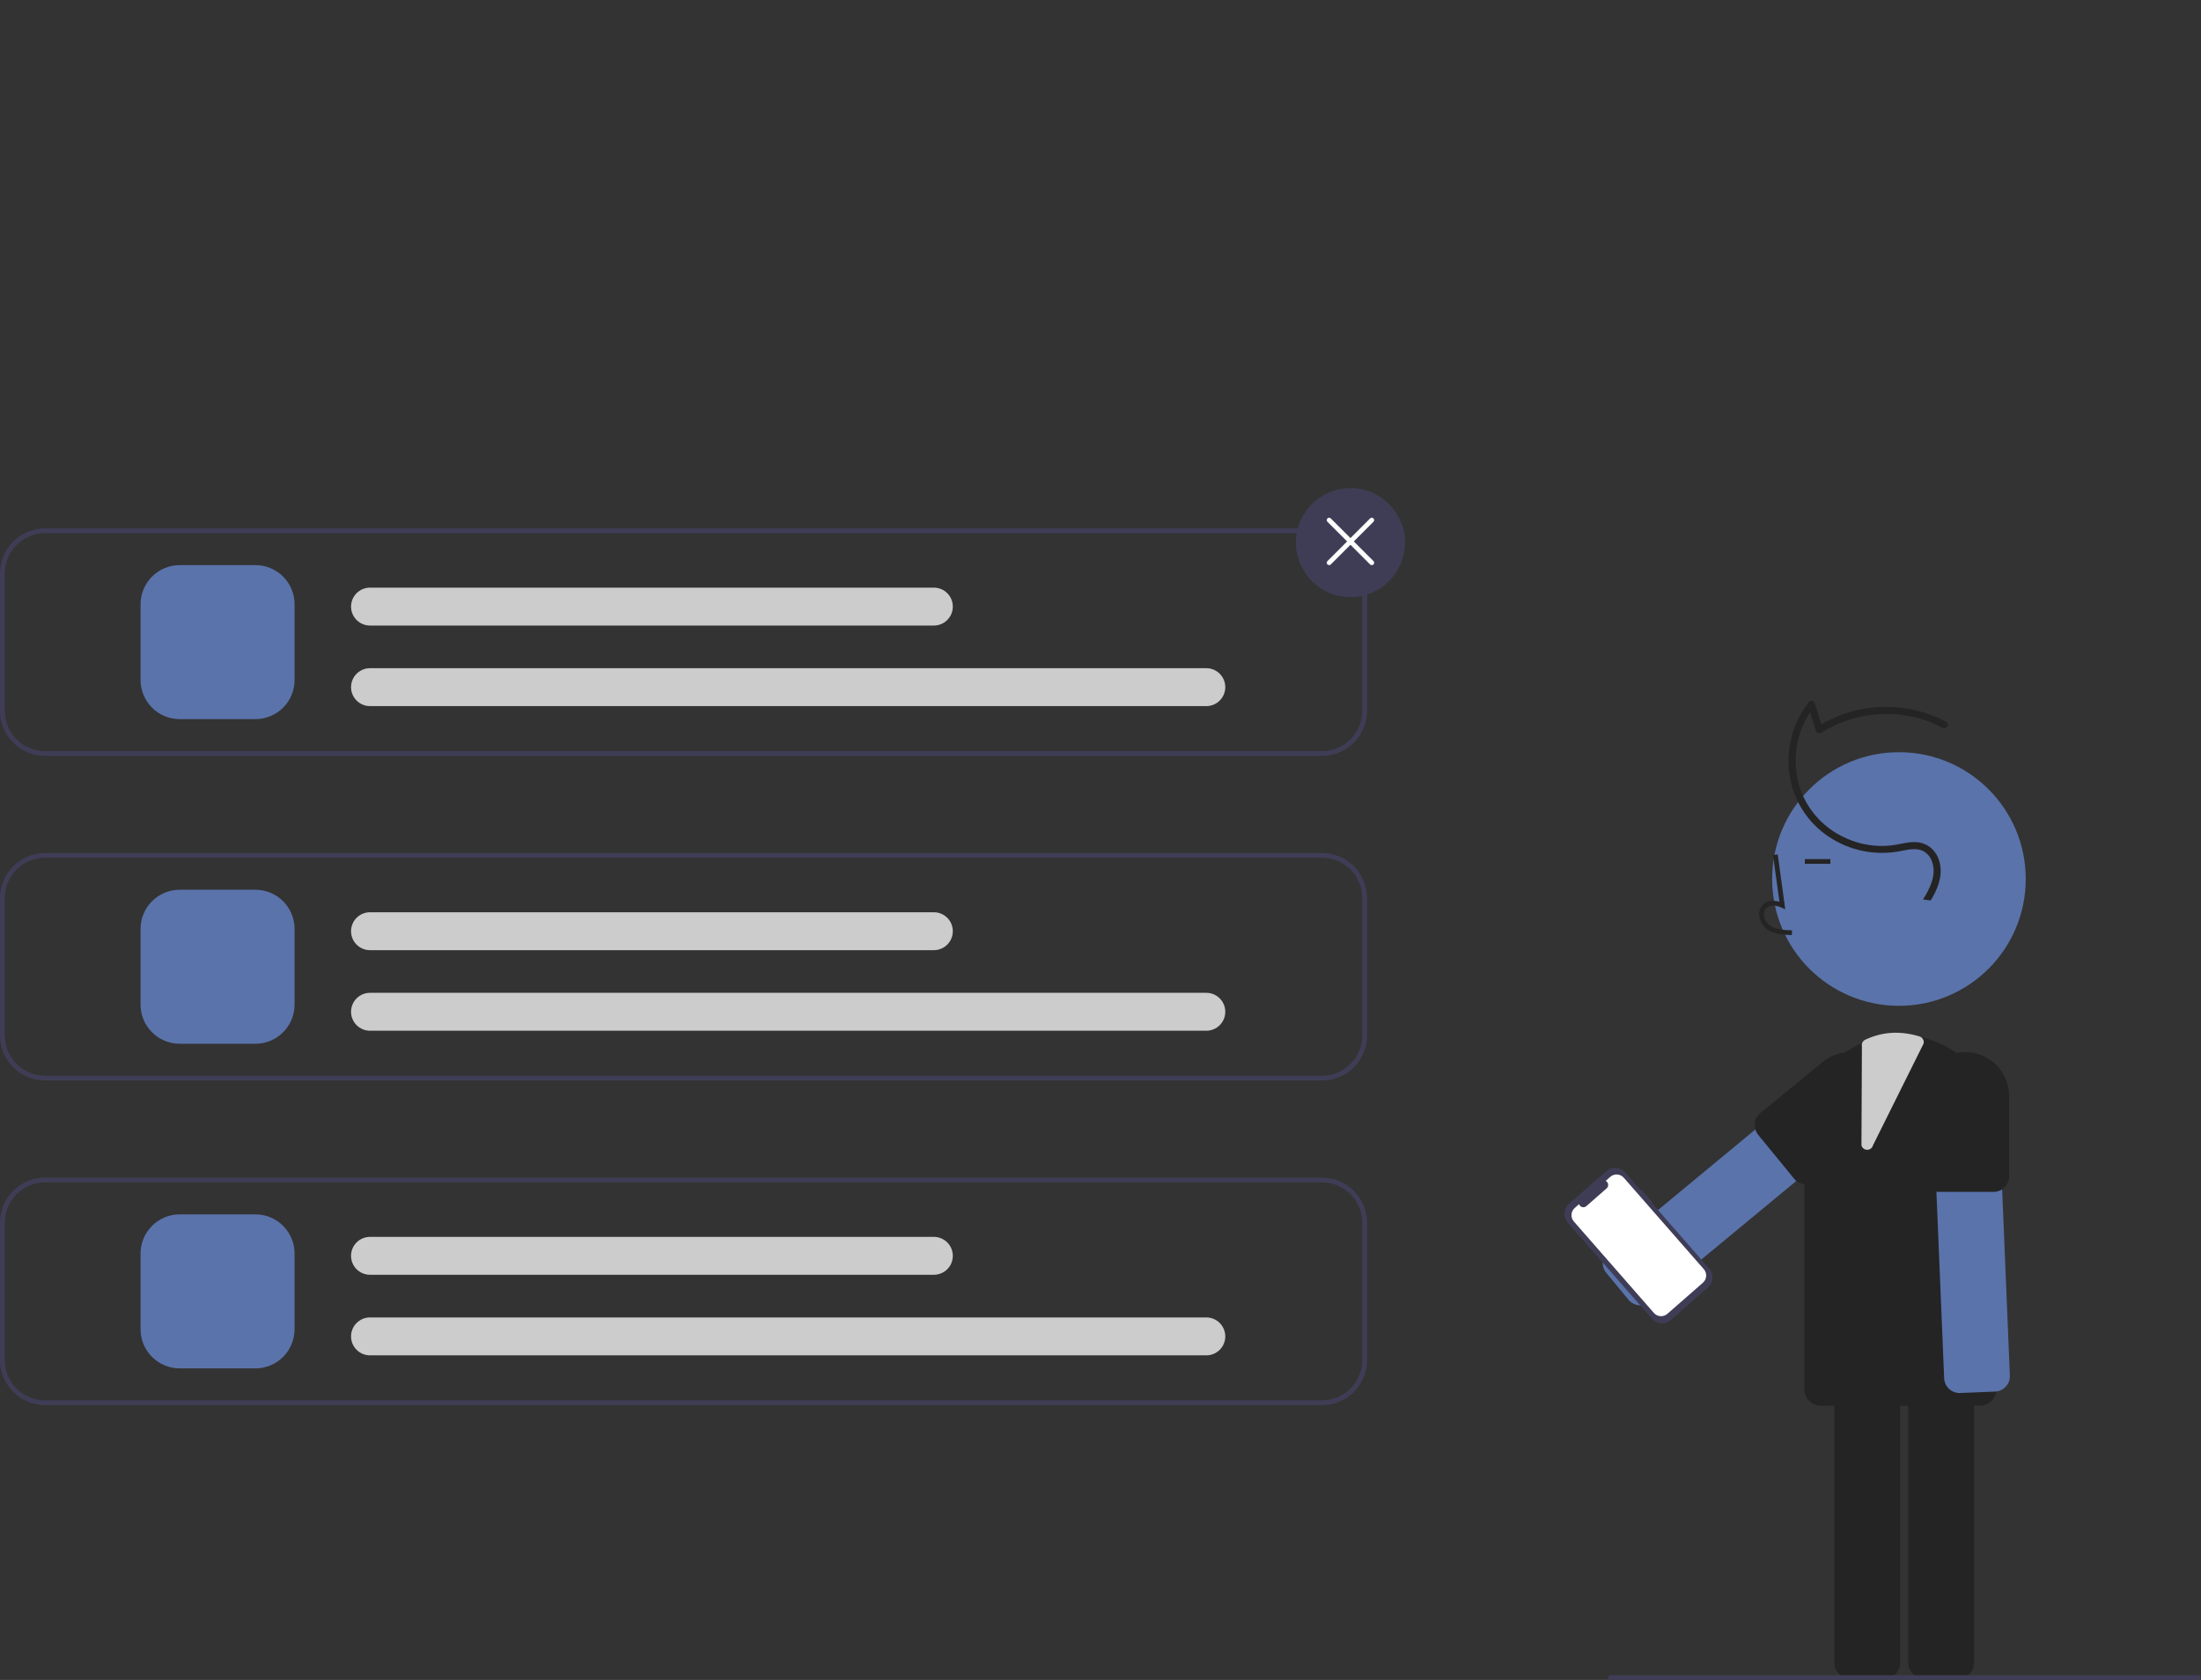 <svg width="929" height="709" viewBox="0 0 929 709" fill="none" xmlns="http://www.w3.org/2000/svg">
<rect x="0" y="0" width="929" height="709" fill="#333333" stroke="none"/>
<path d="M558 223H19C13.962 223.005 9.132 225.008 5.57 228.57C2.008 232.132 0.005 236.962 0 242V300C0.005 305.038 2.008 309.868 5.57 313.43C9.132 316.992 13.962 318.995 19 319H558C563.038 318.995 567.868 316.992 571.43 313.43C574.992 309.868 576.995 305.038 577 300V242C576.995 236.962 574.992 232.132 571.43 228.57C567.868 225.008 563.038 223.005 558 223ZM575 300C574.994 304.507 573.201 308.827 570.014 312.014C566.827 315.201 562.507 316.994 558 317H19C14.493 316.994 10.173 315.201 6.986 312.014C3.8 308.827 2.006 304.507 2 300V242C2.006 237.493 3.8 233.173 6.986 229.986C10.173 226.799 14.493 225.006 19 225H558C562.507 225.006 566.827 226.799 570.014 229.986C573.201 233.173 574.994 237.493 575 242V300Z" fill="#3F3D56"/>
<path d="M558 456H19C13.963 455.994 9.133 453.991 5.571 450.429C2.009 446.867 0.006 442.037 0 437V379C0.006 373.963 2.009 369.133 5.571 365.571C9.133 362.009 13.963 360.006 19 360H558C563.037 360.006 567.867 362.009 571.429 365.571C574.991 369.133 576.994 373.963 577 379V437C576.994 442.037 574.991 446.867 571.429 450.429C567.867 453.991 563.037 455.994 558 456ZM19 362C14.493 362.005 10.172 363.798 6.985 366.985C3.798 370.172 2.005 374.493 2 379V437C2.005 441.507 3.798 445.828 6.985 449.015C10.172 452.202 14.493 453.995 19 454H558C562.507 453.995 566.828 452.202 570.015 449.015C573.202 445.828 574.995 441.507 575 437V379C574.995 374.493 573.202 370.172 570.015 366.985C566.828 363.798 562.507 362.005 558 362H19Z" fill="#3F3D56"/>
<path d="M558 593H19C13.963 592.994 9.133 590.991 5.571 587.429C2.009 583.867 0.006 579.037 0 574V516C0.006 510.963 2.009 506.133 5.571 502.571C9.133 499.009 13.963 497.006 19 497H558C563.037 497.006 567.867 499.009 571.429 502.571C574.991 506.133 576.994 510.963 577 516V574C576.994 579.037 574.991 583.867 571.429 587.429C567.867 590.991 563.037 592.994 558 593ZM19 499C14.493 499.005 10.172 500.798 6.985 503.985C3.798 507.172 2.005 511.493 2 516V574C2.005 578.507 3.798 582.828 6.985 586.015C10.172 589.202 14.493 590.995 19 591H558C562.507 590.995 566.828 589.202 570.015 586.015C573.202 582.828 574.995 578.507 575 574V516C574.995 511.493 573.202 507.172 570.015 503.985C566.828 500.798 562.507 499.005 558 499H19Z" fill="#3F3D56"/>
<path d="M107.831 303.5H75.831C71.457 303.495 67.263 301.755 64.169 298.662C61.076 295.569 59.336 291.375 59.331 287V255C59.336 250.625 61.076 246.431 64.169 243.338C67.263 240.245 71.457 238.505 75.831 238.5H107.831C112.206 238.505 116.4 240.245 119.493 243.338C122.586 246.431 124.326 250.625 124.331 255V287C124.326 291.375 122.586 295.569 119.493 298.662C116.4 301.755 112.206 303.495 107.831 303.5Z" fill="#5A73AB"/>
<path d="M509.169 298H156.169C154.047 298 152.012 297.157 150.512 295.657C149.012 294.157 148.169 292.122 148.169 290C148.169 287.878 149.012 285.843 150.512 284.343C152.012 282.843 154.047 282 156.169 282H509.169C511.291 282 513.325 282.843 514.826 284.343C516.326 285.843 517.169 287.878 517.169 290C517.169 292.122 516.326 294.157 514.826 295.657C513.325 297.157 511.291 298 509.169 298Z" fill="#CCCCCC"/>
<path d="M394.169 264H156.169C154.047 264 152.012 263.157 150.512 261.657C149.012 260.157 148.169 258.122 148.169 256C148.169 253.878 149.012 251.843 150.512 250.343C152.012 248.843 154.047 248 156.169 248H394.169C396.291 248 398.325 248.843 399.826 250.343C401.326 251.843 402.169 253.878 402.169 256C402.169 258.122 401.326 260.157 399.826 261.657C398.325 263.157 396.291 264 394.169 264Z" fill="#CCCCCC"/>
<path d="M107.831 440.5H75.831C71.457 440.495 67.263 438.755 64.169 435.662C61.076 432.569 59.336 428.375 59.331 424V392C59.336 387.625 61.076 383.431 64.169 380.338C67.263 377.245 71.457 375.505 75.831 375.5H107.831C112.206 375.505 116.4 377.245 119.493 380.338C122.586 383.431 124.326 387.625 124.331 392V424C124.326 428.375 122.586 432.569 119.493 435.662C116.4 438.755 112.206 440.495 107.831 440.5Z" fill="#5A73AB"/>
<path d="M509.169 435H156.169C154.047 435 152.012 434.157 150.512 432.657C149.012 431.157 148.169 429.122 148.169 427C148.169 424.878 149.012 422.843 150.512 421.343C152.012 419.843 154.047 419 156.169 419H509.169C511.291 419 513.325 419.843 514.826 421.343C516.326 422.843 517.169 424.878 517.169 427C517.169 429.122 516.326 431.157 514.826 432.657C513.325 434.157 511.291 435 509.169 435Z" fill="#CCCCCC"/>
<path d="M394.169 401H156.169C154.047 401 152.012 400.157 150.512 398.657C149.012 397.157 148.169 395.122 148.169 393C148.169 390.878 149.012 388.843 150.512 387.343C152.012 385.843 154.047 385 156.169 385H394.169C396.291 385 398.325 385.843 399.826 387.343C401.326 388.843 402.169 390.878 402.169 393C402.169 395.122 401.326 397.157 399.826 398.657C398.325 400.157 396.291 401 394.169 401Z" fill="#CCCCCC"/>
<path d="M107.831 577.5H75.831C71.457 577.495 67.263 575.755 64.169 572.662C61.076 569.569 59.336 565.375 59.331 561V529C59.336 524.625 61.076 520.431 64.169 517.338C67.263 514.245 71.457 512.505 75.831 512.5H107.831C112.206 512.505 116.4 514.245 119.493 517.338C122.586 520.431 124.326 524.625 124.331 529V561C124.326 565.375 122.586 569.569 119.493 572.662C116.4 575.755 112.206 577.495 107.831 577.5Z" fill="#5A73AB"/>
<path d="M509.169 572H156.169C154.047 572 152.012 571.157 150.512 569.657C149.012 568.157 148.169 566.122 148.169 564C148.169 561.878 149.012 559.843 150.512 558.343C152.012 556.843 154.047 556 156.169 556H509.169C511.291 556 513.325 556.843 514.826 558.343C516.326 559.843 517.169 561.878 517.169 564C517.169 566.122 516.326 568.157 514.826 569.657C513.325 571.157 511.291 572 509.169 572Z" fill="#CCCCCC"/>
<path d="M394.169 538H156.169C154.047 538 152.012 537.157 150.512 535.657C149.012 534.157 148.169 532.122 148.169 530C148.169 527.878 149.012 525.843 150.512 524.343C152.012 522.843 154.047 522 156.169 522H394.169C396.291 522 398.325 522.843 399.826 524.343C401.326 525.843 402.169 527.878 402.169 530C402.169 532.122 401.326 534.157 399.826 535.657C398.325 537.157 396.291 538 394.169 538Z" fill="#CCCCCC"/>
<path d="M570 252C582.703 252 593 241.703 593 229C593 216.297 582.703 206 570 206C557.297 206 547 216.297 547 229C547 241.703 557.297 252 570 252Z" fill="#3F3D56"/>
<path d="M579 238.5C578.868 238.5 578.738 238.474 578.617 238.424C578.496 238.374 578.386 238.3 578.293 238.207L560.293 220.207C560.105 220.02 560 219.765 560 219.5C560 219.235 560.105 218.98 560.293 218.793C560.48 218.605 560.735 218.5 561 218.5C561.265 218.5 561.519 218.605 561.707 218.793L579.707 236.793C579.847 236.933 579.942 237.111 579.98 237.305C580.019 237.499 579.999 237.7 579.924 237.883C579.848 238.065 579.72 238.221 579.555 238.331C579.391 238.441 579.198 238.5 579 238.5Z" fill="white"/>
<path d="M561 238.5C560.802 238.5 560.609 238.441 560.444 238.331C560.28 238.221 560.152 238.065 560.076 237.883C560 237.7 559.981 237.499 560.019 237.305C560.058 237.111 560.153 236.933 560.293 236.793L578.293 218.793C578.386 218.7 578.496 218.626 578.617 218.576C578.739 218.526 578.869 218.5 579 218.5C579.131 218.5 579.261 218.526 579.382 218.576C579.504 218.626 579.614 218.7 579.707 218.793C579.8 218.886 579.873 218.996 579.924 219.117C579.974 219.239 580 219.369 580 219.5C580 219.631 579.974 219.761 579.924 219.883C579.873 220.004 579.8 220.114 579.707 220.207L561.707 238.207C561.614 238.3 561.504 238.374 561.383 238.424C561.261 238.474 561.131 238.5 561 238.5Z" fill="white"/>
<path d="M801.509 424.487C831.067 424.487 855.029 400.525 855.029 370.967C855.029 341.41 831.067 317.448 801.509 317.448C771.952 317.448 747.99 341.41 747.99 370.967C747.99 400.525 771.952 424.487 801.509 424.487Z" fill="#5A73AB"/>
<path d="M805.441 701.813V578.799C805.443 577.075 806.129 575.423 807.347 574.205C808.566 572.986 810.218 572.301 811.941 572.299H826.701C828.424 572.301 830.076 572.986 831.295 574.205C832.513 575.423 833.199 577.075 833.201 578.799V701.813C833.199 703.537 832.513 705.189 831.295 706.407C830.076 707.626 828.424 708.311 826.701 708.313H811.941C810.218 708.311 808.566 707.626 807.347 706.407C806.129 705.189 805.443 703.537 805.441 701.813Z" fill="#242424"/>
<path d="M774.25 701.813V578.799C774.252 577.075 774.937 575.423 776.156 574.205C777.375 572.986 779.027 572.301 780.75 572.299H795.51C797.233 572.301 798.885 572.986 800.104 574.205C801.322 575.423 802.008 577.075 802.01 578.799V701.813C802.008 703.537 801.322 705.189 800.104 706.407C798.885 707.626 797.233 708.311 795.51 708.313H780.75C779.027 708.311 777.375 707.626 776.156 706.407C774.937 705.189 774.252 703.537 774.25 701.813Z" fill="#242424"/>
<path d="M835.65 593.26H768.588C766.732 593.258 764.953 592.52 763.641 591.208C762.328 589.895 761.59 588.116 761.588 586.26V477.316C761.588 466.567 765.858 456.257 773.459 448.656C781.06 441.055 791.37 436.785 802.119 436.785C812.869 436.785 823.178 441.055 830.779 448.656C838.38 456.257 842.65 466.567 842.65 477.316V586.26C842.648 588.116 841.91 589.895 840.598 591.208C839.285 592.52 837.506 593.258 835.65 593.26Z" fill="#242424"/>
<path d="M756.314 394.626L756.37 392.626C752.649 392.522 749.369 392.289 746.904 390.488C746.205 389.948 745.631 389.265 745.22 388.483C744.809 387.702 744.571 386.841 744.523 385.96C744.48 385.421 744.561 384.88 744.761 384.378C744.961 383.876 745.274 383.427 745.676 383.065C747.312 381.683 749.945 382.131 751.864 383.01L753.518 383.769L750.345 360.579L748.364 360.85L751.063 380.577C748.455 379.81 746.039 380.14 744.385 381.538C743.749 382.093 743.251 382.787 742.928 383.566C742.605 384.345 742.467 385.189 742.524 386.03C742.583 387.214 742.899 388.372 743.452 389.421C744.005 390.47 744.781 391.385 745.724 392.103C748.891 394.418 753.007 394.533 756.314 394.626Z" fill="#242424"/>
<path d="M772.564 362.552H761.793V364.552H772.564V362.552Z" fill="#242424"/>
<path d="M822.682 586.185C822.052 585.608 821.542 584.913 821.183 584.138C820.824 583.363 820.622 582.525 820.589 581.671L815.494 458.763C815.458 457.911 815.591 457.059 815.885 456.258C816.179 455.456 816.627 454.72 817.205 454.092C817.783 453.464 818.48 452.956 819.254 452.597C820.028 452.238 820.866 452.035 821.719 452L836.466 451.388C838.188 451.319 839.867 451.935 841.135 453.102C842.403 454.269 843.156 455.892 843.229 457.613L848.325 580.522C848.394 582.244 847.778 583.923 846.611 585.191C845.444 586.459 843.821 587.212 842.1 587.286L827.353 587.897C826.883 587.917 826.412 587.886 825.948 587.805C824.726 587.59 823.592 587.028 822.682 586.185Z" fill="#5A73AB"/>
<path d="M841.5 503H817.5C815.777 502.998 814.125 502.312 812.906 501.094C811.687 499.875 811.002 498.223 811 496.5V462.5C811 457.593 812.949 452.888 816.419 449.418C819.888 445.949 824.593 444 829.5 444C834.407 444 839.112 445.949 842.581 449.418C846.051 452.888 848 457.593 848 462.5V496.5C847.998 498.223 847.313 499.875 846.094 501.094C844.875 502.312 843.223 502.998 841.5 503Z" fill="#242424"/>
<path d="M687.378 548.548L677.969 537.177C676.872 535.848 676.347 534.138 676.509 532.422C676.671 530.706 677.507 529.125 678.834 528.025L773.615 449.609C774.943 448.511 776.653 447.985 778.369 448.147C780.085 448.309 781.666 449.146 782.766 450.473L792.174 461.845C792.718 462.503 793.128 463.261 793.379 464.077C793.63 464.893 793.718 465.75 793.637 466.6C793.557 467.45 793.31 468.276 792.911 469.03C792.511 469.784 791.967 470.453 791.31 470.997L696.53 549.412C695.388 550.356 693.959 550.882 692.478 550.904C690.998 550.925 689.554 550.441 688.385 549.531C688.015 549.241 687.678 548.911 687.378 548.548Z" fill="#5A73AB"/>
<path d="M757.276 497.472L742.073 478.902C740.983 477.567 740.467 475.854 740.638 474.14C740.809 472.425 741.653 470.848 742.985 469.755L769.293 448.217C771.173 446.677 773.338 445.523 775.663 444.82C777.989 444.117 780.431 443.879 782.849 444.12C785.267 444.361 787.613 445.076 789.755 446.224C791.896 447.371 793.791 448.93 795.33 450.81C796.869 452.69 798.023 454.855 798.725 457.181C799.428 459.507 799.665 461.949 799.424 464.366C799.183 466.784 798.467 469.131 797.319 471.272C796.171 473.413 794.612 475.308 792.731 476.846L766.423 498.384C765.089 499.474 763.376 499.991 761.661 499.82C759.946 499.649 758.369 498.804 757.276 497.472Z" fill="#242424"/>
<path d="M692.686 501.988L692.417 502.224L685.953 494.839C685.462 494.278 684.865 493.819 684.196 493.488C683.527 493.158 682.8 492.962 682.056 492.913C681.311 492.863 680.564 492.961 679.858 493.2C679.151 493.439 678.499 493.815 677.937 494.306L662.291 508.001C661.157 508.993 660.464 510.395 660.364 511.898C660.264 513.402 660.765 514.883 661.758 516.017L697.219 556.532C697.71 557.093 698.307 557.552 698.976 557.883C699.645 558.213 700.372 558.409 701.116 558.458C701.861 558.508 702.607 558.41 703.314 558.171C704.021 557.932 704.673 557.556 705.235 557.065L720.881 543.37C722.015 542.378 722.708 540.976 722.808 539.473C722.908 537.969 722.406 536.488 721.414 535.354L697.018 507.481L697.287 507.245L692.686 501.988Z" fill="#3F3D56"/>
<path d="M679.667 496.666L677.719 498.371C678 498.512 678.243 498.72 678.425 498.977C678.608 499.235 678.724 499.533 678.764 499.845C678.804 500.158 678.767 500.476 678.655 500.771C678.543 501.065 678.361 501.328 678.123 501.536L669.573 509.019C669.336 509.227 669.052 509.373 668.745 509.445C668.438 509.516 668.118 509.511 667.813 509.43C667.508 509.349 667.228 509.195 666.998 508.98C666.767 508.765 666.593 508.497 666.49 508.199L664.67 509.791C664.271 510.141 663.944 510.566 663.708 511.043C663.473 511.519 663.333 512.037 663.298 512.567C663.263 513.098 663.332 513.63 663.503 514.133C663.673 514.636 663.941 515.101 664.291 515.501L698.066 554.089C698.773 554.897 699.771 555.391 700.842 555.462C701.913 555.533 702.968 555.176 703.775 554.469L718.772 541.344C719.579 540.637 720.073 539.638 720.144 538.567C720.215 537.497 719.858 536.441 719.151 535.634L685.376 497.045C684.669 496.238 683.671 495.744 682.6 495.673C681.529 495.602 680.474 495.959 679.667 496.666Z" fill="white"/>
<path d="M814.928 380.029C817.714 375.373 819.896 370.243 818.86 364.727C817.936 359.801 814.391 355.964 809.294 355.461C806.224 355.158 803.169 355.977 800.171 356.511C797.713 356.943 795.216 357.104 792.723 356.993C787.707 356.765 782.79 355.519 778.272 353.329C773.685 351.183 769.612 348.08 766.325 344.228C763.038 340.376 760.613 335.865 759.215 330.998C756.173 319.924 758.432 307.349 765.655 298.335L763.148 297.673L766.413 308.398C766.476 308.618 766.589 308.82 766.742 308.99C766.895 309.161 767.085 309.294 767.297 309.38C767.509 309.466 767.738 309.503 767.967 309.488C768.195 309.474 768.417 309.407 768.616 309.294C774.532 305.556 781.146 303.059 788.057 301.954C794.967 300.849 802.03 301.16 808.817 302.867C812.652 303.83 816.356 305.255 819.848 307.11C821.552 308.016 823.069 305.427 821.362 304.519C814.803 301.098 807.618 299.042 800.242 298.477C792.865 297.912 785.451 298.849 778.447 301.232C774.459 302.591 770.649 304.429 767.102 306.704L769.306 307.6L766.041 296.876C765.968 296.625 765.832 296.398 765.645 296.215C765.458 296.033 765.227 295.902 764.975 295.835C764.723 295.769 764.457 295.768 764.205 295.835C763.952 295.901 763.721 296.032 763.534 296.214C760.174 300.476 757.712 305.374 756.296 310.613C754.88 315.851 754.538 321.323 755.293 326.697C756.022 331.994 757.863 337.077 760.694 341.612C763.525 346.148 767.283 350.034 771.722 353.016C776.155 356.008 781.139 358.092 786.383 359.147C791.628 360.201 797.029 360.205 802.275 359.158C805.211 358.593 808.541 357.785 811.421 359.015C812.466 359.519 813.387 360.246 814.119 361.146C814.851 362.047 815.375 363.097 815.655 364.222C817.288 369.754 814.51 375.006 811.673 379.606L814.928 380.029Z" fill="#242424"/>
<path d="M788.118 485.252H788.081C787.521 485.25 786.979 485.058 786.544 484.708C786.108 484.358 785.804 483.87 785.682 483.324L785.877 441.656C785.75 441.092 785.82 440.502 786.075 439.983C786.33 439.464 786.754 439.048 787.278 438.803C794.531 435.396 802.026 434.938 810.191 437.405C810.816 437.591 811.343 438.012 811.662 438.58C811.981 439.148 812.065 439.818 811.897 440.448L790.532 483.392C790.396 483.928 790.085 484.402 789.647 484.74C789.209 485.077 788.67 485.258 788.118 485.252Z" fill="#CCCCCC"/>
<path d="M927.791 709H679.791C679.526 709 679.271 708.894 679.084 708.707C678.896 708.519 678.791 708.265 678.791 708C678.791 707.734 678.896 707.48 679.084 707.293C679.271 707.105 679.526 707 679.791 707H927.791C928.056 707 928.311 707.105 928.498 707.293C928.686 707.48 928.791 707.734 928.791 708C928.791 708.265 928.686 708.519 928.498 708.707C928.311 708.894 928.056 709 927.791 709Z" fill="#3F3D56"/>
</svg>
